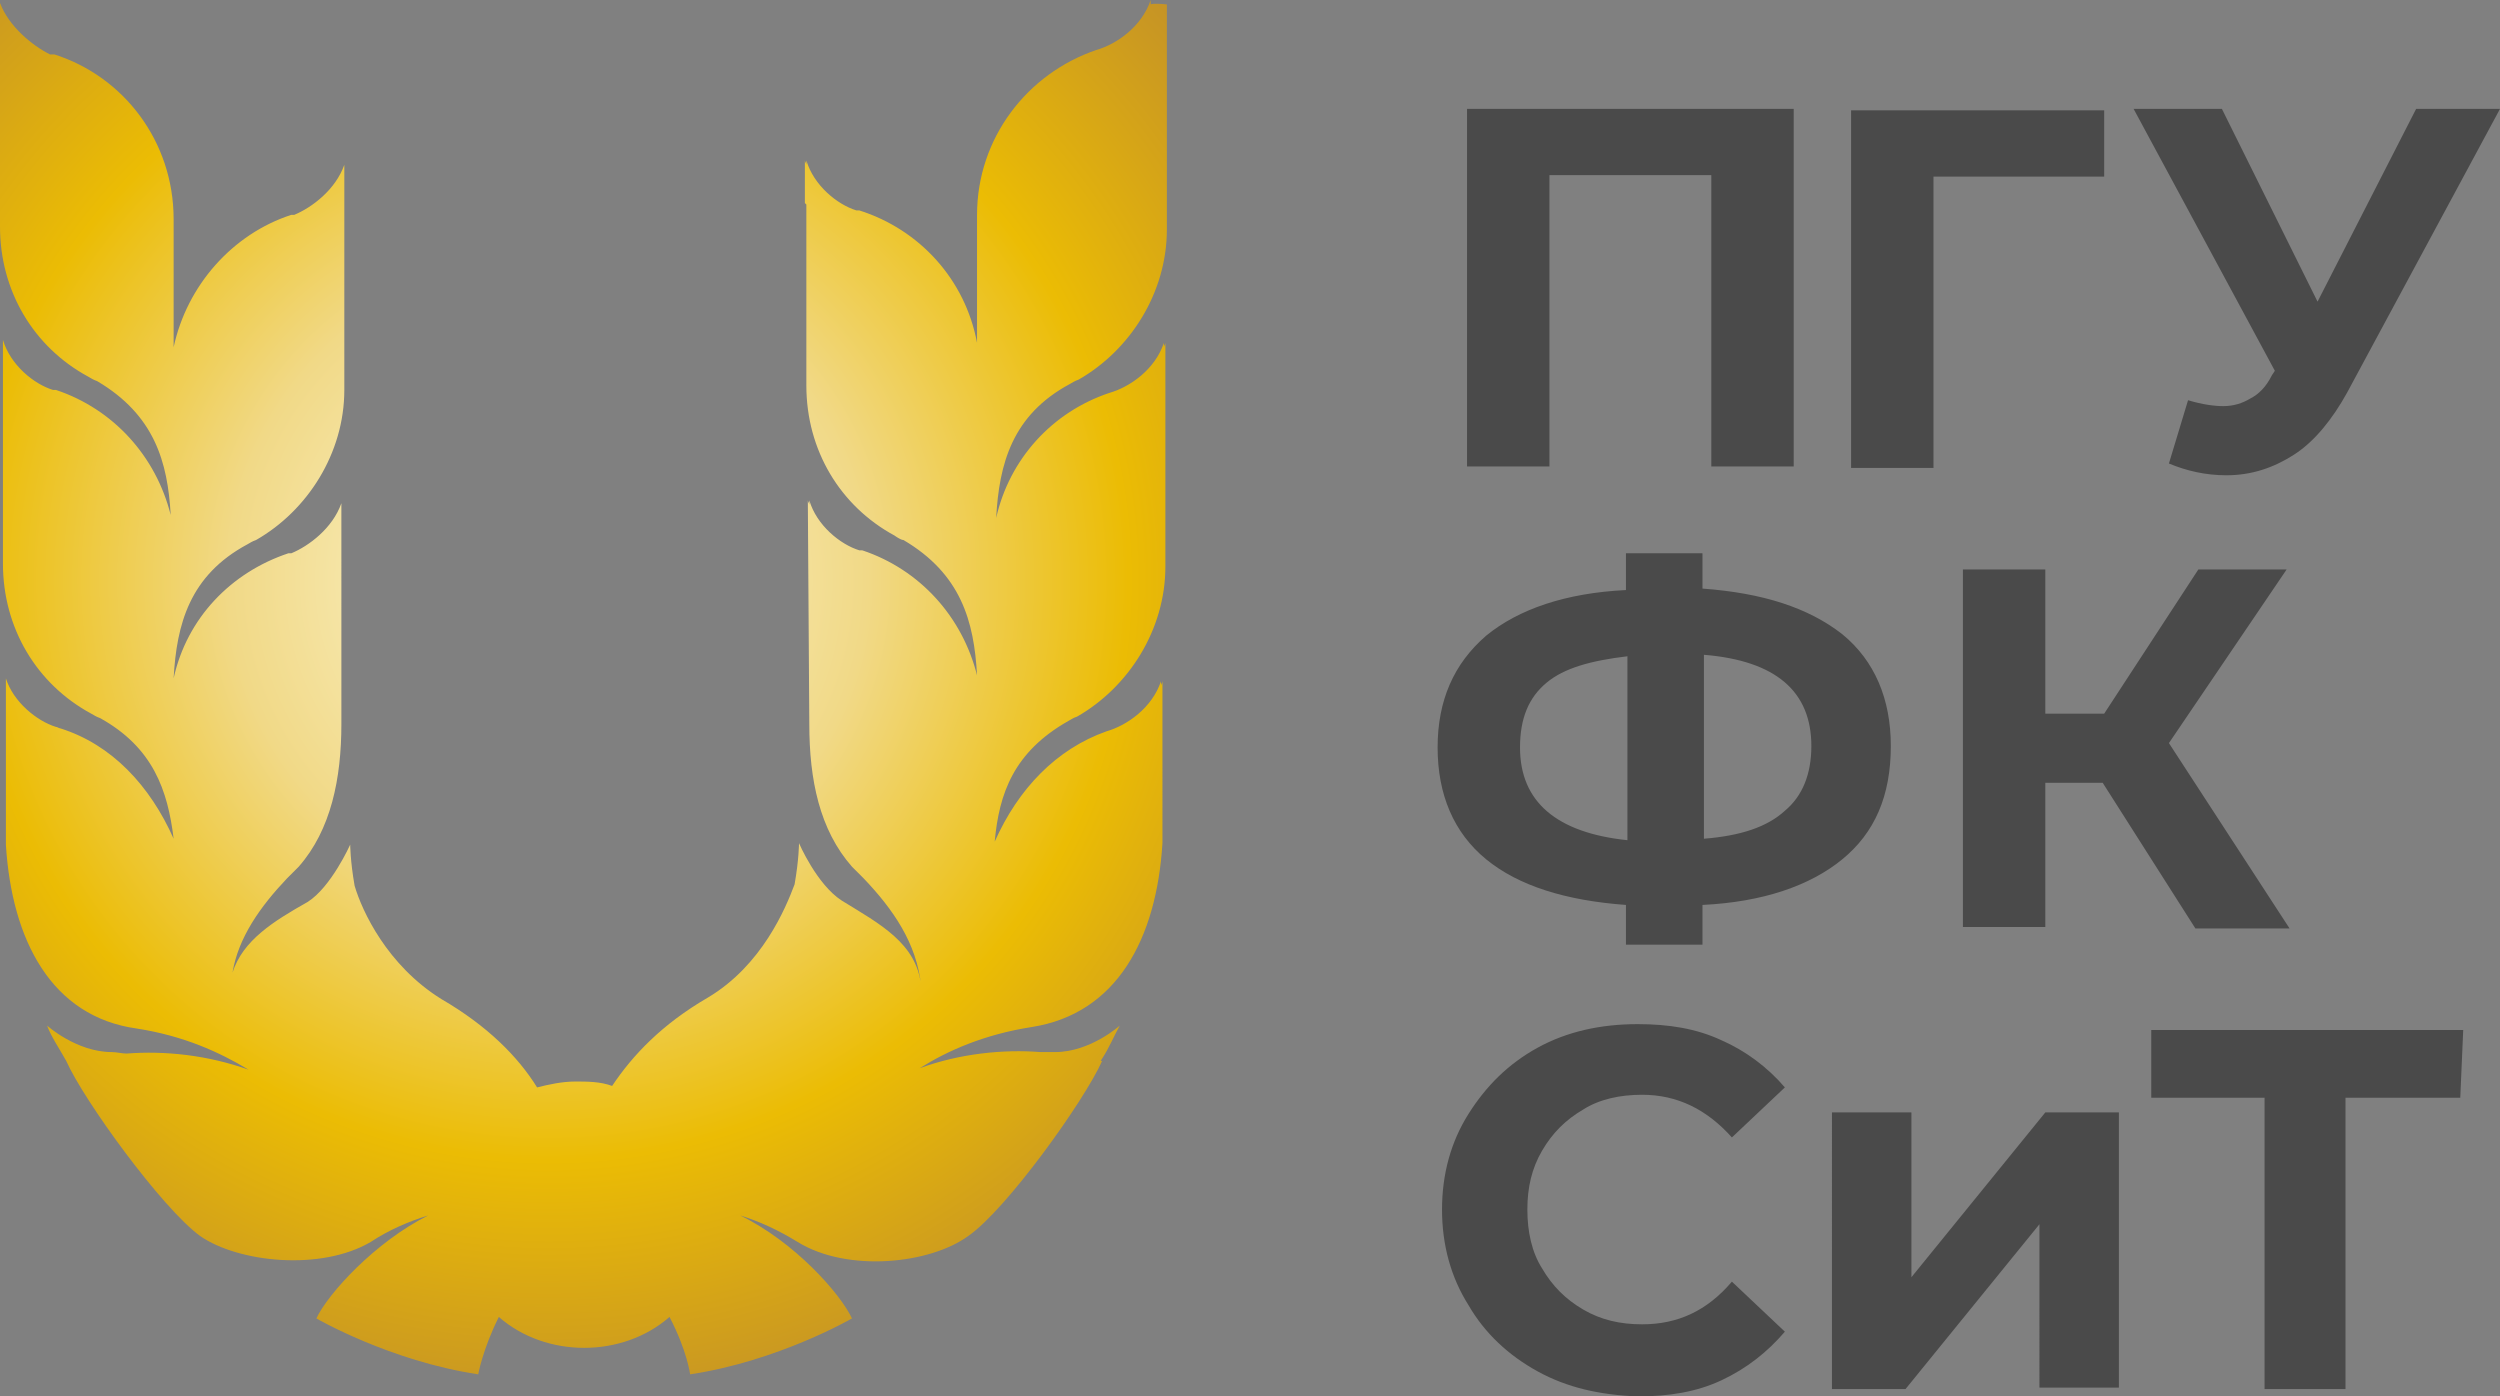 <?xml version="1.0" encoding="UTF-8"?> <svg xmlns="http://www.w3.org/2000/svg" xmlns:xlink="http://www.w3.org/1999/xlink" version="1.1" id="Слой_1" x="0px" y="0px" viewBox="0 0 169.9 94.9" style="enable-background:new 0 0 169.9 94.9;" xml:space="preserve"><rect x="0" y="0" width="169.9" height="94.9" fill="#808080" stroke="none"/> <style type="text/css"> .st0{fill:#4A4A4A;} .st1{fill:url(#SVGID_1_);} </style> <path class="st0" d="M121.9,7.4v24.3h-5.6V11.9h-11v19.8h-5.6V7.4C99.6,7.4,121.9,7.4,121.9,7.4z M143,12h-11.6v19.8h-5.6V7.5H143 V12z M169.9,7.4l-10.4,19.3c-1,1.8-2.2,3.3-3.6,4.2c-1.4,0.9-2.9,1.4-4.6,1.4c-1.4,0-2.7-0.3-3.9-0.8l1.3-4.3c1,0.3,1.8,0.4,2.4,0.4 c0.7,0,1.3-0.2,1.8-0.5c0.6-0.3,1.1-0.8,1.5-1.6l0.2-0.3L145,7.4h6l6.5,13.1l6.7-13.1L169.9,7.4L169.9,7.4z M125.2,58.4 c-2.2,1.8-5.4,2.9-9.5,3.1v2.7h-5.2v-2.7c-4.1-0.3-7.3-1.3-9.5-3.1c-2.2-1.8-3.3-4.4-3.3-7.6c0-3.2,1.1-5.7,3.3-7.6 c2.2-1.8,5.4-2.9,9.5-3.1v-2.5h5.2v2.4c4.1,0.3,7.2,1.3,9.5,3.1c2.2,1.8,3.3,4.4,3.3,7.6C128.5,54.1,127.4,56.6,125.2,58.4 L125.2,58.4z M110.6,57.1V44.6c-2.5,0.3-4.3,0.8-5.5,1.8c-1.2,1-1.8,2.4-1.8,4.4C103.3,54.5,105.8,56.6,110.6,57.1z M121.3,55.1 c1.2-1,1.8-2.5,1.8-4.4c0-3.7-2.4-5.8-7.3-6.2v12.5C118.3,56.8,120.1,56.2,121.3,55.1z M142.9,53.2H139V63h-5.6V38.7h5.6v9.8h4 l6.4-9.8h6l-8,11.8l8.2,12.6h-6.4L142.9,53.2L142.9,53.2z M104.5,93.2c-2-1.1-3.6-2.6-4.7-4.5c-1.2-1.9-1.8-4.1-1.8-6.5 s0.6-4.6,1.8-6.5c1.2-1.9,2.7-3.4,4.7-4.5c2-1.1,4.3-1.6,6.8-1.6c2.1,0,4,0.3,5.7,1.1c1.6,0.7,3.1,1.8,4.3,3.2l-3.6,3.4 c-1.7-1.9-3.7-2.9-6.1-2.9c-1.5,0-2.9,0.3-4,1c-1.2,0.7-2.1,1.6-2.8,2.8c-0.7,1.2-1,2.5-1,4c0,1.5,0.3,2.9,1,4 c0.7,1.2,1.6,2.1,2.8,2.8c1.2,0.7,2.5,1,4,1c2.4,0,4.4-0.9,6.1-2.9l3.6,3.4c-1.2,1.4-2.6,2.5-4.3,3.3c-1.7,0.8-3.6,1.1-5.7,1.1 C108.7,94.8,106.5,94.3,104.5,93.2L104.5,93.2z M124.5,75.6h5.4v11.2l9.1-11.2h5v18.7h-5.4V83.2l-9.1,11.2h-5 C124.5,94.3,124.5,75.6,124.5,75.6z M167.2,74.6h-7.8v19.8h-5.5V74.6h-7.7V70h21.2L167.2,74.6L167.2,74.6z"></path> <radialGradient id="SVGID_1_" cx="118.876" cy="257.304" r="1" gradientTransform="matrix(56.979 0 0 -56.979 -6736.123 14700.419)" gradientUnits="userSpaceOnUse"> <stop offset="0" style="stop-color:#FBF6D1"></stop> <stop offset="0.212" style="stop-color:#F6E7AC"></stop> <stop offset="0.38" style="stop-color:#F1D987"></stop> <stop offset="0.69" style="stop-color:#EBBC04"></stop> <stop offset="1" style="stop-color:#C69425"></stop> </radialGradient> <path class="st1" d="M78.2,0.3V0c-0.6,1.8-2.3,3-3.7,3.4c-4.7,1.6-8.1,6-8.1,11.2v8.7c-0.8-4.3-3.9-7.7-8-9h-0.2 c-1.3-0.4-2.9-1.7-3.4-3.4v0.3c0-0.1-0.1-0.2-0.1-0.3v2.9l0.1,0.1v12.3c0,4.4,2.3,8.2,6,10.2c0,0,0.4,0.3,0.6,0.3 c3.9,2.3,4.8,5.5,5,9.2c-1-4-3.9-7.2-7.8-8.5h-0.2c-1.3-0.4-2.9-1.7-3.4-3.4v0.3c0-0.1-0.1-0.2-0.1-0.3c0,0.5,0.1,15.2,0.1,15.2 c0,3.8,0.7,7.2,2.9,9.7c0.3,0.3,0.6,0.6,0.8,0.8c2,2.1,3.6,4.4,3.9,7.3c-0.3-2.9-2.8-4.2-5.4-5.8c-1.7-1.1-2.9-3.9-2.9-3.9 s0,1.1-0.3,2.8c-0.6,1.6-2.2,5.5-5.9,7.7c-3.1,1.8-5.1,3.9-6.5,6c-0.8-0.3-1.7-0.3-2.5-0.3c-0.9,0-1.8,0.2-2.6,0.4 c-1.3-2.1-3.4-4.2-6.5-6c-3.7-2.3-5.4-6-5.9-7.7c-0.3-1.7-0.3-2.8-0.3-2.8s-1.3,2.9-2.9,3.9c-2.3,1.3-4.4,2.6-5.1,4.8 c0.4-2.4,1.9-4.5,3.7-6.4c0.3-0.3,0.6-0.6,0.8-0.8c2.2-2.5,2.9-6,2.9-9.7V34.2c-0.6,1.7-2.2,2.9-3.4,3.4h-0.2 c-3.9,1.3-6.9,4.4-7.8,8.5c0.2-3.7,1.1-7,5-9.1c0.2-0.1,0.3-0.2,0.6-0.3c3.5-2,6-5.9,6-10.2V11.2c-0.6,1.7-2.2,2.9-3.4,3.4h-0.2 c-4,1.3-7.1,4.8-8,9v-8.7c0-5.3-3.4-9.7-8.1-11.2H3.4C2.2,3.1,0.6,1.8,0,0.2v15.2c0,4.4,2.3,8.2,6,10.2c0.2,0.1,0.3,0.2,0.6,0.3 c3.9,2.3,4.8,5.5,5,9.1c-1-4-3.9-7.2-7.8-8.5H3.6c-1.3-0.4-2.9-1.7-3.4-3.4v15.2c0,4.4,2.3,8.2,6,10.2c0.2,0.1,0.3,0.2,0.6,0.3 c3.6,2,4.6,4.9,5,8.2c-1.6-3.6-4.2-6.4-7.7-7.5c-0.1,0-0.2-0.1-0.3-0.1c-1.3-0.4-2.9-1.7-3.4-3.3v11.3c0.4,6.5,3.1,11.7,8.9,12.5 c3.2,0.5,5.6,1.6,7.6,2.8c-2.8-1-5.7-1.3-8.3-1.1c-0.3,0-0.7-0.1-1-0.1c-2.4,0-4.4-1.8-4.4-1.8c0.3,0.8,0.8,1.5,1.3,2.4 c1.2,2.7,6.5,10,9.1,11.9c2.6,1.8,8.2,2.4,11.6,0.4c1.2-0.8,2.6-1.4,3.9-1.8c-3.6,1.8-6.8,5.3-7.6,7c0,0,5,2.9,11,3.8 c0,0,0.3-1.7,1.4-3.9c1.6,1.4,3.7,2.1,5.8,2.1c2.1,0,4.2-0.7,5.8-2.1c1.2,2.3,1.4,3.9,1.4,3.9c6-0.9,11-3.8,11-3.8 c-0.8-1.7-3.9-5.2-7.6-7c1.3,0.4,2.6,1,3.9,1.8c3.4,2.1,9,1.5,11.6-0.4c2.6-1.8,7.9-9.2,9.1-11.9h-0.1c0.6-0.9,0.9-1.7,1.3-2.4 c0,0-2,1.8-4.4,1.8h-1c-2.5-0.2-5.5,0.1-8.2,1.1c1.9-1.2,4.4-2.3,7.6-2.8c5.8-0.9,8.5-6,8.9-12.5V46.3c0,0.1-0.1,0.2-0.1,0.3v-0.3 c-0.6,1.8-2.3,3-3.7,3.4c-3.4,1.2-6,3.9-7.6,7.5c0.3-3.3,1.3-6.1,5-8.2c0.2-0.1,0.3-0.2,0.6-0.3c3.5-2,6-5.9,6-10.2V23.3 c0,0.1-0.1,0.2-0.1,0.3v-0.3c-0.6,1.8-2.3,3-3.7,3.4c-3.9,1.3-6.8,4.5-7.7,8.5c0.2-3.7,1.1-7,5-9.1c0.2-0.1,0.3-0.2,0.6-0.3 c3.5-2,6-5.9,6-10.2V0.3C78.3,0.2,78.2,0.3,78.2,0.3L78.2,0.3z"></path> </svg> 